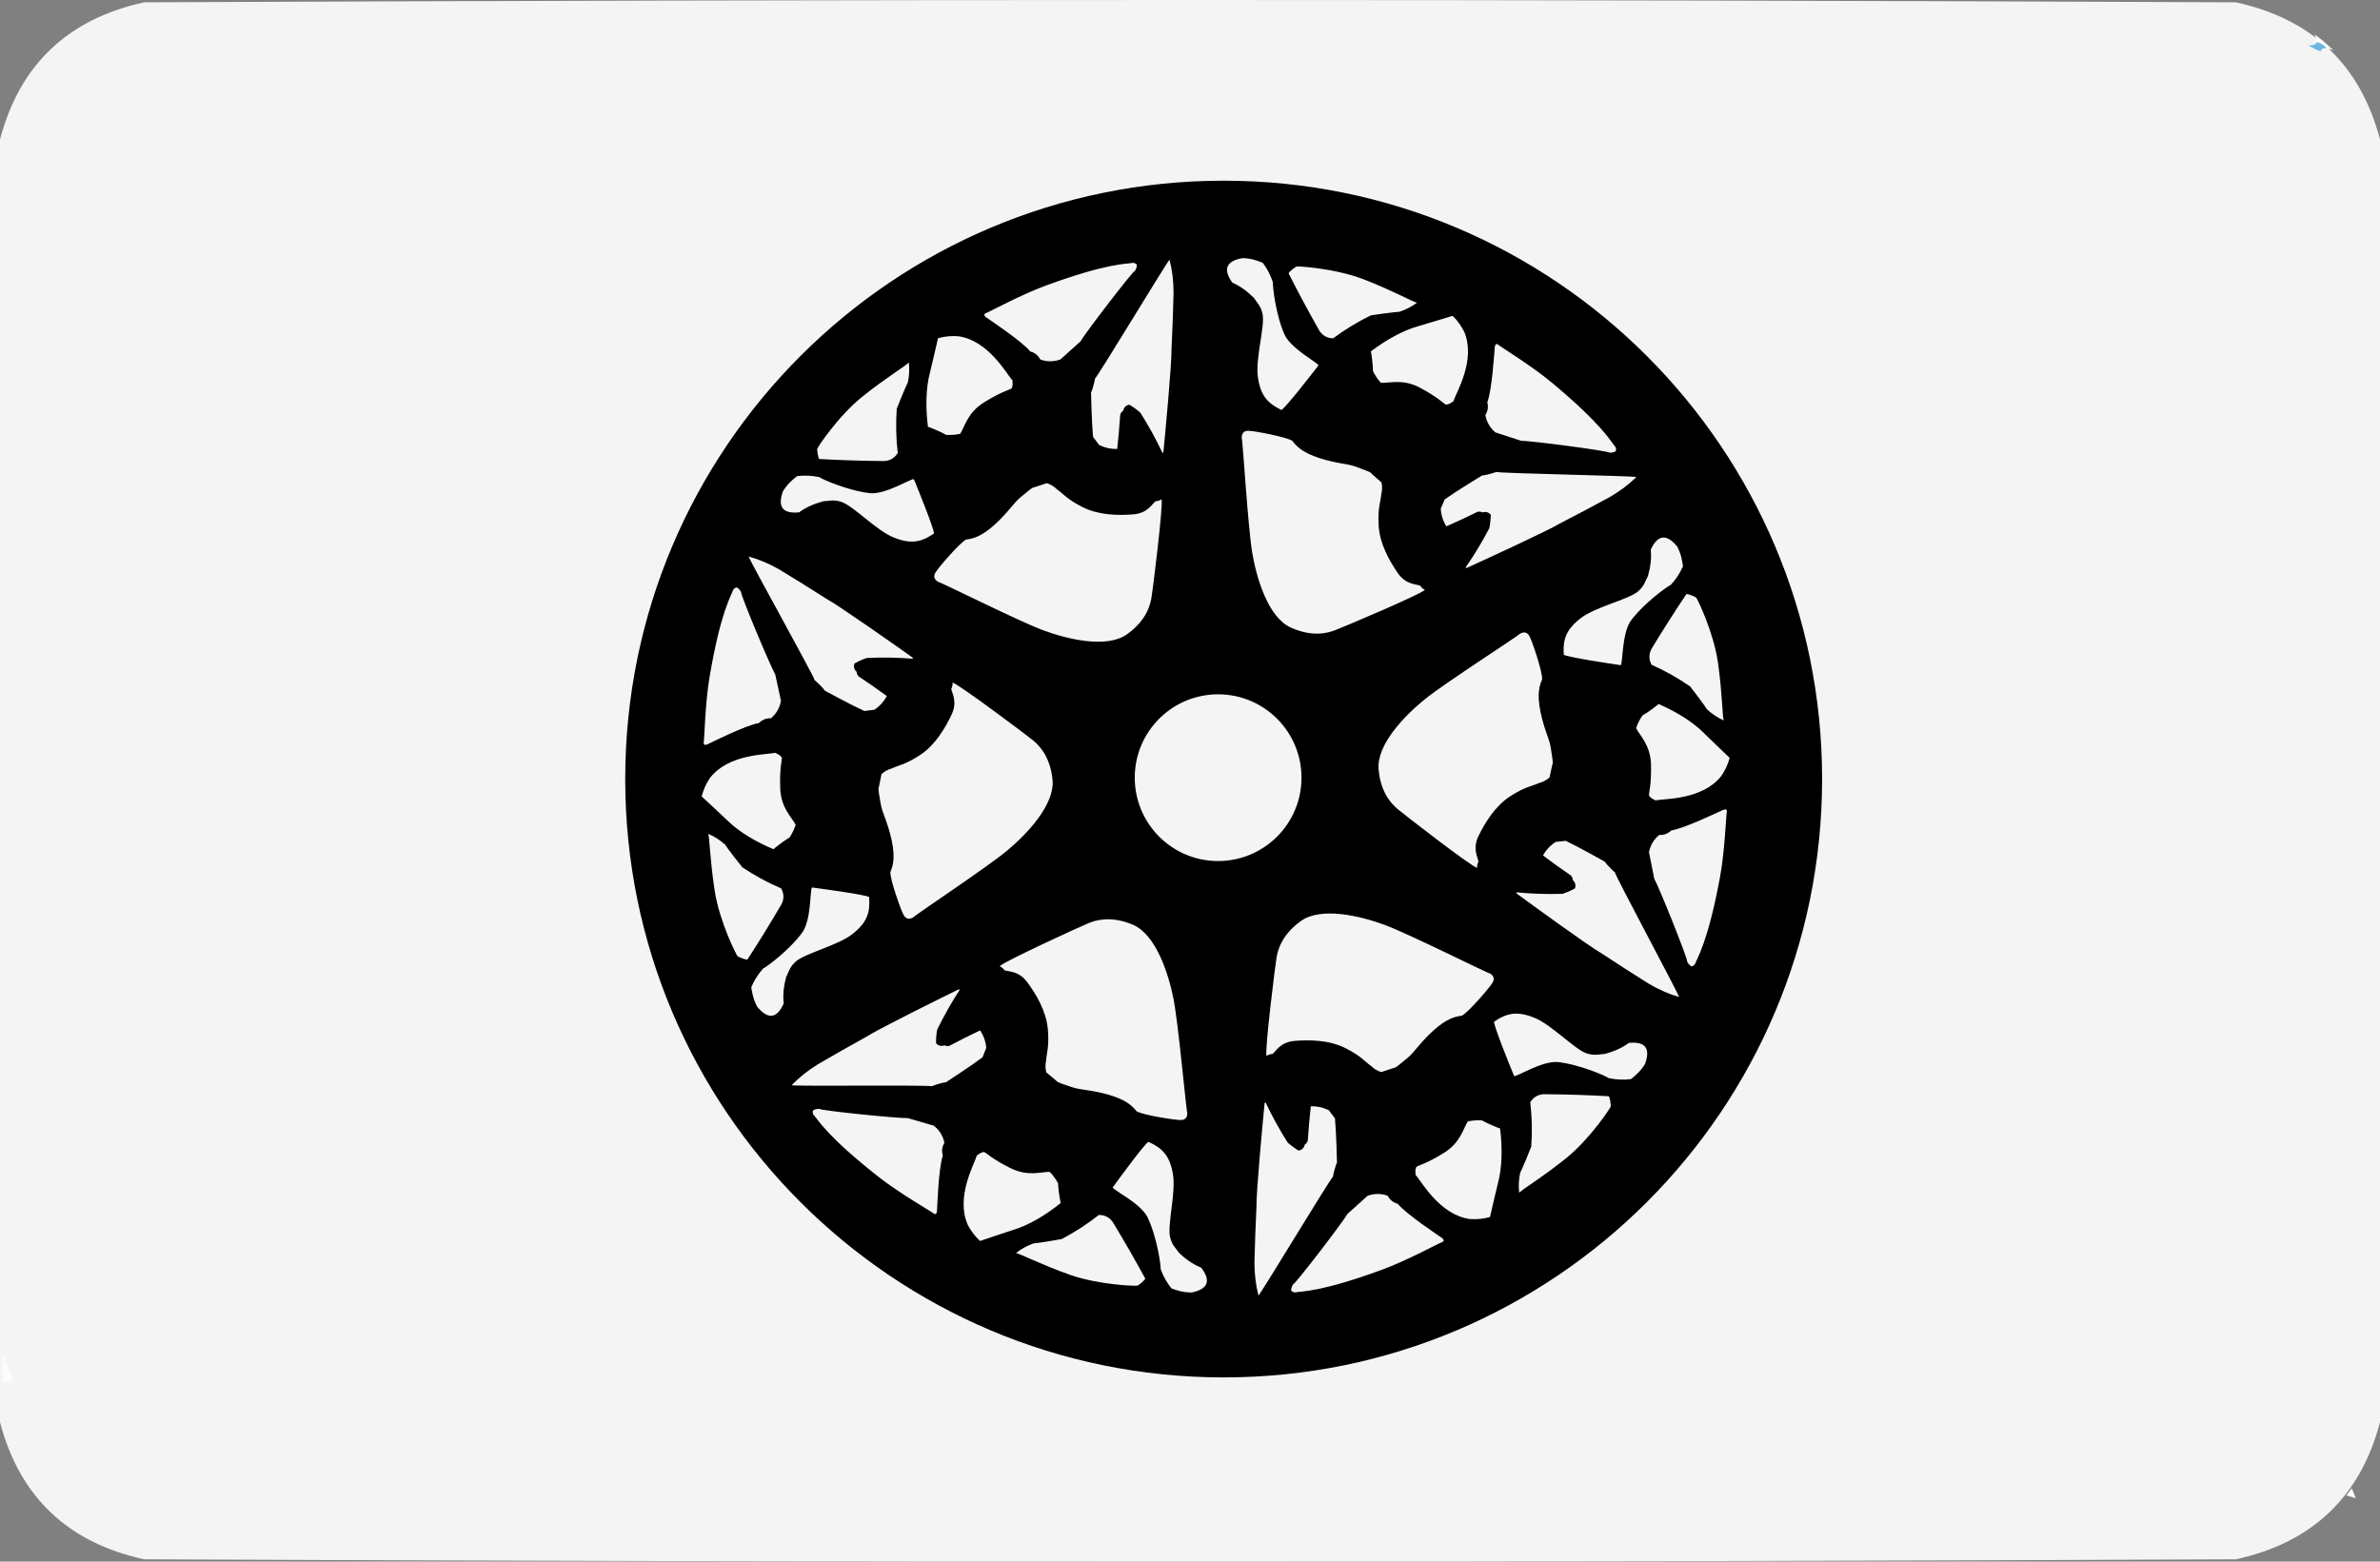 <?xml version="1.0" encoding="UTF-8"?><svg id="a" xmlns="http://www.w3.org/2000/svg" viewBox="0 0 512 336"><rect x="0" y="0" width="512" height="336" fill="#808080" stroke="none"/><defs><style>.b{fill:#f4f4f4;fill-rule:evenodd;isolation:isolate;opacity:.998;}.b,.c,.d,.e,.f,.g{stroke-width:0px;}.d{fill:#6bb7e0;}.e{fill:#fdfefe;}.f{fill:#fbfcfc;}.g{fill:#fefefe;}</style></defs><path class="b" d="m512,30v276c-4.23,16.06-14.564,25.893-31,29.5-150,.667-300,.667-450,0-16.436-3.607-26.77-13.44-31-29.5V30C4.23,13.94,14.564,4.107,31,.5,181-.167,331-.167,481,.5c16.436,3.607,26.77,13.44,31,29.5Z"/><path class="g" d="m500.535,10.367c.46.131.92.265,1.38.396-1.241-1.214-2.575-2.334-3.997-3.364.213.551.432,1.099.642,1.651.796.284,1.455.723,1.975,1.316Z"/><path class="d" d="m500.535,10.367c-.52-.593-1.178-1.032-1.975-1.316-.467.595-1.125.814-1.975.658.771.556,1.649.995,2.633,1.316.225-.552.663-.771,1.316-.658Z"/><path class="f" d="m2.934,296.685c-.811-1.872-1.622-3.744-2.434-5.616v6.037c.874.396,1.685.26,2.434-.421Z"/><path class="e" d="m506.788,322.355c-.283-.716-.576-1.429-.859-2.145-.375.523-.757,1.039-1.157,1.538.671.204,1.345.403,2.016.607Z"/><path class="c" d="m263.242,38.878c-71.102,0-128.741,57.639-128.741,128.741s57.639,128.741,128.741,128.741,128.741-57.639,128.741-128.741-57.639-128.741-128.741-128.741Zm91.935,125.727c-.071-4.313-2.409-6.3-3.204-7.944.325-.97.779-1.876,1.361-2.718,1.125-.609,3.405-2.344,3.479-2.468,3.616,1.565,7.326,3.778,9.836,6.339,0,0,5.324,5.173,5.448,5.246-.373,1.404-.985,2.719-1.837,3.946-4.08,5.112-12.08,4.807-14.161,5.196-.124-.074-.248-.147-.372-.221-.425-.177-.761-.46-1.007-.849.03-.814.529-2.213.459-6.526Zm9.691-36.047c.248.147,3.782,7.485,4.718,14.055s.932,11.799,1.244,12.395c-1.333-.596-2.538-1.394-3.614-2.396-.288-.54-3.347-4.615-3.627-4.921-2.622-1.818-5.39-3.376-8.305-4.675-.682-1.318-.59-2.606.278-3.864,2.318-3.833,4.726-7.608,7.223-11.326.373-.076,1.689.479,2.083.732Zm-10.347-4.628c.536-1.948.788-3.756.603-5.685,1.506-3.221,3.399-3.441,5.679-.66.848,1.62,1.068,2.942,1.247,4.265-.647,1.473-1.52,2.802-2.617,3.987-.702.303-5.727,3.861-8.615,7.73-1.903,2.767-1.698,8.917-2.144,9.555-2.807-.421-11.056-1.652-12.267-2.241-.219-3.34.523-5.475,3.675-7.892,3.151-2.417,10.013-3.917,12.253-5.694,1.477-1.293,1.558-2.227,2.186-3.365Zm-34.562-37.386c1.014-2.603,1.543-11.132,1.611-11.933.121-.595.371-.739.75-.433.671.57,7.171,4.511,11.627,8.231,10.866,9.07,12.594,12.637,13.559,13.733.182.353.202.675.058.967-.428.219-.875.31-1.342.275-.482-.425-17.194-2.598-18.974-2.547-1.863-.604-3.71-1.204-5.541-1.801-1.179-.996-1.901-2.246-2.166-3.751.537-.83.676-1.743.417-2.742Zm1.931,14.995c.953.322,29.244.831,30.141,1.099-1.634,1.608-3.552,3.049-5.755,4.324-3.489,1.904-6.999,3.764-10.531,5.581-2.855,1.721-17.278,8.319-19.994,9.545-.15.119-.311.129-.483.029,1.888-2.719,3.595-5.538,5.119-8.457.206-.966.309-1.942.309-2.929-.501-.548-1.092-.707-1.775-.475-.313-.18-.671-.224-1.075-.129-2.214,1.092-4.448,2.132-6.701,3.119-.727-1.177-1.127-2.446-1.199-3.809.295-.677.579-1.34.851-1.991,2.474-1.761,7.91-5.067,8.035-5.14.883-.031,2.934-.694,3.059-.766Zm-25.303,11.61c.232,3.867,2.346,7.588,4.102,10.134,1.755,2.547,3.959,2.381,4.82,2.718.249.398.591.7,1.025.909-.758.928-18.213,8.298-19.461,8.737-1.247.438-4.55,1.574-9.411-.637-4.861-2.211-7.352-10.583-8.285-16.151-.933-5.568-2.009-24.064-2.26-24.701.039-1.072.592-1.558,1.659-1.458.948.005,7.915,1.276,9.249,2.161.87,1.149,2.132,2.518,5.901,3.724s5.973,1.151,7.822,1.854c1.849.704,3.241,1.133,3.391,1.543.676.602,1.359,1.208,2.05,1.817.194.849.18,1.691-.042,2.525-.154,1.752-.792,2.958-.56,6.825Zm1.426,85.903c5.288,1.976,21.844,10.293,22.521,10.394.909.57,1.054,1.291.433,2.165-.478.818-5.063,6.217-6.496,6.93-1.43.178-3.247.587-6.176,3.248-2.929,2.661-3.984,4.598-5.518,5.847-1.534,1.249-2.602,2.24-3.032,2.165-.859.284-1.725.573-2.599.866-.833-.256-1.554-.689-2.165-1.299-1.44-1.01-2.165-2.165-5.63-3.898s-7.744-1.762-10.827-1.516-4.042,2.238-4.764,2.815c-.469.017-.902.162-1.299.433-.424-1.12,1.921-19.922,2.165-21.222.244-1.299.912-4.727,5.258-7.831,4.346-3.104,12.841-1.075,18.129.901Zm20.057-19.197c-1.361,2.777-.138,4.618-.01,5.534-.225.412-.321.858-.29,1.338-1.18-.206-16.154-11.817-17.147-12.69s-3.6-3.196-4.052-8.517c-.452-5.321,5.627-11.592,10.025-15.132,4.398-3.54,19.998-13.535,20.43-14.066.954-.491,1.648-.247,2.083.732.46.829,2.763,7.526,2.645,9.123-.576,1.321-1.152,3.092-.358,6.969.794,3.877,1.922,5.772,2.213,7.728s.599,3.381.316,3.712c-.194.884-.388,1.776-.581,2.677-.645.585-1.386.985-2.222,1.199-1.603.723-2.967.758-6.225,2.853-3.258,2.096-5.467,5.761-6.828,8.539Zm-5.571-111.902c1.042,1.013,1.889,2.191,2.541,3.534,2.459,6.06-1.723,12.886-2.404,14.891-.125.072-.25.144-.375.217-.362.284-.773.438-1.233.462-.695-.425-1.671-1.545-5.466-3.595-3.795-2.05-6.673-.984-8.495-1.096-.687-.759-1.254-1.598-1.704-2.517.02-1.279-.377-4.117-.449-4.242,3.135-2.387,6.882-4.538,10.343-5.472,0,0,7.117-2.109,7.242-2.181Zm-33.622-10.592c.25-.144,8.378.368,14.565,2.768,6.186,2.4,10.744,4.965,11.417,4.984-1.172.871-2.459,1.53-3.859,1.978-.612-.014-5.663.658-6.067.753-2.869,1.396-5.583,3.046-8.143,4.952-1.483-.051-2.561-.762-3.233-2.134-2.207-3.898-4.32-7.846-6.339-11.843.116-.363,1.244-1.238,1.659-1.458Zm-11.558-1.828c1.828.054,3.088.509,4.329,1.001.967,1.286,1.699,2.697,2.195,4.234-.079.761.562,6.884,2.522,11.297,1.481,3.014,6.944,5.847,7.282,6.548-1.742,2.241-6.854,8.831-7.961,9.598-3.02-1.444-4.517-3.137-5.082-7.068-.564-3.931,1.487-10.649,1.035-13.472-.404-1.921-1.178-2.449-1.864-3.554-1.436-1.422-2.889-2.526-4.662-3.31-2.071-2.89-1.336-4.649,2.206-5.274Zm-14.853,7.493c-.096,3.973-.241,7.943-.433,11.91.063,3.333-1.435,19.122-1.732,22.088.028.19-.044.334-.217.433-1.41-2.995-2.998-5.882-4.764-8.662-.733-.661-1.528-1.239-2.382-1.732-.725.159-1.159.592-1.299,1.299-.313.181-.529.469-.65.866-.162,2.464-.378,4.918-.65,7.363-1.382.041-2.682-.247-3.898-.866-.438-.594-.871-1.172-1.299-1.732-.288-3.023-.433-9.384-.433-9.528.415-.78.866-2.887.866-3.032.756-.664,15.343-24.91,16.024-25.553.576,2.219.864,4.601.866,7.146Zm-27.056,158.331c-.346-3.858-2.569-7.515-4.399-10.009s-4.028-2.264-4.898-2.575c-.261-.39-.611-.683-1.051-.878.73-.95,17.961-8.832,19.195-9.307,1.234-.475,4.501-1.707,9.425.36,4.924,2.067,7.661,10.361,8.758,15.899,1.097,5.538,2.718,23.995,2.987,24.623-.007,1.073-.545,1.575-1.615,1.506-.947.023-7.949-1.042-9.309-1.887-.903-1.123-2.205-2.454-6.008-3.549-3.803-1.094-6.005-.974-7.874-1.623s-3.273-1.037-3.435-1.442c-.693-.582-1.394-1.167-2.102-1.756-.219-.843-.23-1.685-.032-2.525.102-1.756.705-2.98.359-6.838Zm-33.617-40.701c-.853-3.865-2.008-5.742-2.33-7.694-.321-1.952-.65-3.371-.371-3.707.181-.887.361-1.782.54-2.685.637-.595,1.371-1.006,2.204-1.233,1.592-.748,2.956-.802,6.181-2.947,3.226-2.145,5.38-5.843,6.699-8.641,1.319-2.798.068-4.62-.074-5.533.219-.415.308-.863.27-1.343,1.183.189,16.33,11.573,17.336,12.43,1.006.858,3.648,3.142,4.18,8.455s-5.452,11.676-9.796,15.282-19.792,13.835-20.216,14.372c-.946.506-1.644.272-2.094-.701-.472-.822-2.876-7.484-2.782-9.082.556-1.33,1.105-3.109.252-6.974Zm50.651-44.186c-4.346,3.104-12.841,1.075-18.129-.901-5.288-1.976-21.844-10.293-22.521-10.394-.909-.57-1.054-1.291-.433-2.165.478-.818,5.063-6.217,6.496-6.93,1.43-.178,3.247-.587,6.176-3.248s3.984-4.598,5.518-5.847c1.534-1.249,2.602-2.24,3.032-2.165.859-.284,1.725-.573,2.599-.866.833.256,1.554.689,2.165,1.299,1.44,1.01,2.165,2.165,5.63,3.898s7.744,1.762,10.827,1.516,4.042-2.238,4.764-2.815c.469-.017.902-.162,1.299-.433.424,1.12-1.921,19.922-2.165,21.222s-.912,4.727-5.258,7.831Zm-30.348-69.093c.829-.297,7.492-3.954,12.943-5.953,13.288-4.874,17.241-4.587,18.673-4.874.397.018.686.163.866.433-.025.48-.169.913-.433,1.299-.609.205-10.848,13.59-11.694,15.158-1.455,1.312-2.898,2.611-4.331,3.898-1.452.523-2.896.523-4.331,0-.45-.88-1.172-1.457-2.165-1.732-1.747-2.18-8.869-6.903-9.528-7.363-.455-.402-.455-.691,0-.866Zm-12.035,12.756s1.732-7.218,1.732-7.363c1.398-.396,2.842-.54,4.331-.433,6.478.901,10.298,7.936,11.694,9.528v.433c.065.456-.007.889-.217,1.299-.715.389-2.174.674-5.847,2.936-3.673,2.262-4.189,5.286-5.197,6.809-1.0.215-2.011.287-3.032.217-1.098-.657-3.754-1.732-3.898-1.732-.499-3.908-.489-8.229.433-11.694Zm-24.253,16.458c0-.289,4.508-7.071,9.68-11.228s9.672-6.822,10.025-7.395c.168,1.45.096,2.894-.217,4.331-.318.523-2.262,5.234-2.382,5.63-.226,3.182-.154,6.358.217,9.528-.786,1.259-1.941,1.837-3.465,1.732-4.479-.038-8.955-.183-13.426-.433-.256-.282-.45-1.696-.433-2.165Zm-7.363,9.095c.96-1.556,1.985-2.42,3.032-3.248,1.597-.195,3.185-.123,4.764.217.619.449,6.242,2.956,11.044,3.465,3.351.225,8.535-3.09,9.312-3.032,1.07,2.629,4.22,10.352,4.331,11.694-2.761,1.893-4.975,2.343-8.662.866-3.686-1.477-8.478-6.613-11.149-7.633-1.865-.611-2.71-.204-4.01-.163-1.949.532-3.632,1.239-5.197,2.382-3.539.348-4.694-1.168-3.465-4.547Zm-.757,16.862c3.4,2.059,6.772,4.158,10.118,6.298,2.923,1.602,15.878,10.753,18.303,12.485.179.07.268.204.268.403-3.3-.266-6.594-.324-9.884-.173-.938.307-1.834.709-2.687,1.205-.222.709-.062,1.3.481,1.773.002.361.144.693.429.994,2.057,1.365,4.079,2.773,6.065,4.224-.652,1.22-1.548,2.204-2.69,2.951-.733.085-1.45.174-2.149.266-2.766-1.253-8.357-4.29-8.482-4.362-.471-.748-2.075-2.187-2.2-2.259-.2-.986-13.984-25.697-14.203-26.608,2.212.604,4.422,1.538,6.631,2.801Zm-16.296,37.19c.155-.867.295-8.466,1.27-14.189,2.378-13.953,4.593-17.24,5.055-18.625.213-.335.482-.514.806-.536.404.26.709.601.912,1.022-.125.63,6.398,16.169,7.338,17.682.415,1.914.824,3.813,1.229,5.696-.268,1.52-.986,2.772-2.153,3.758-.987-.047-1.847.292-2.58,1.018-2.76.432-10.399,4.263-11.125,4.606-.575.195-.826.051-.752-.431Zm1.335,7.647c4.002-5.173,12.006-4.989,14.081-5.408.125.072.251.144.376.215.427.171.767.448,1.02.834-.018.814-.496,2.221-.36,6.532.136,4.311,2.504,6.263,3.324,7.895-.311.975-.751,1.887-1.319,2.738-1.116.626-3.369,2.395-3.441,2.521-3.639-1.51-7.383-3.667-9.93-6.19,0,0-5.401-5.092-5.527-5.164.352-1.41.944-2.734,1.778-3.973Zm5.97,38.363c-.251-.144-3.894-7.427-4.929-13.982-1.035-6.555-1.11-11.784-1.431-12.375,1.342.575,2.559,1.356,3.65,2.341.296.536,3.416,4.564,3.701,4.866,2.649,1.778,5.44,3.295,8.375,4.55.702,1.308.629,2.597-.22,3.867-2.26,3.868-4.611,7.679-7.051,11.433-.372.082-1.696-.453-2.094-.701Zm9.899,10.165c-1.457,3.244-3.347,3.492-5.668.745-.873-1.607-1.112-2.926-1.311-4.245.625-1.483,1.477-2.824,2.557-4.026.698-.314,5.668-3.946,8.497-7.859,1.861-2.795,1.563-8.942,1.999-9.586,2.813.379,11.08,1.485,12.299,2.056.27,3.337-.441,5.482-3.555,7.946-3.114,2.464-9.953,4.068-12.166,5.878-1.457,1.315-1.525,2.25-2.135,3.398-.507,1.956-.731,3.768-.517,5.694Zm34.237,32.728c-.937,2.632-1.214,11.173-1.259,11.975-.103.598-.349.75-.737.455-.688-.55-7.3-4.298-11.865-7.885-11.129-8.746-12.961-12.26-13.958-13.328-.193-.347-.222-.669-.087-.965.422-.231.866-.336,1.333-.314.494.41,17.263,2.09,19.041,1.986,1.88.549,3.744,1.094,5.592,1.637,1.208.961,1.966,2.189,2.275,3.685-.512.845-.624,1.762-.336,2.753Zm-2.372-14.932c-.962-.294-29.256.032-30.161-.21,1.586-1.656,3.461-3.152,5.625-4.491,3.431-2.006,6.885-3.968,10.362-5.889,2.803-1.805,17.025-8.825,19.704-10.13.147-.124.307-.138.482-.043-1.807,2.773-3.43,5.641-4.867,8.604-.177.971-.251,1.95-.223,2.937.517.534,1.113.675,1.788.423.318.171.677.204,1.078.098,2.181-1.157,4.383-2.262,6.606-3.315.761,1.155,1.198,2.412,1.311,3.772-.275.685-.539,1.357-.791,2.016-2.421,1.833-7.757,5.298-7.88,5.374-.882.057-2.912.78-3.035.856Zm10.377,33.294c-1.071-.982-1.952-2.134-2.644-3.458-2.637-5.985,1.343-12.932,1.964-14.955.123-.076.246-.152.369-.228.354-.294.76-.461,1.219-.498.707.404,1.715,1.496,5.569,3.433,3.854,1.937,6.699.787,8.524.845.709.738,1.301,1.56,1.777,2.466.018,1.279.498,4.104.574,4.227-3.063,2.478-6.745,4.739-10.177,5.775,0,0-7.052,2.318-7.175,2.394Zm33.92,9.596c-.246.152-8.385-.121-14.64-2.338s-10.886-4.646-11.559-4.646c1.146-.905,2.412-1.602,3.799-2.091.612-.004,5.641-.825,6.042-.931,2.826-1.48,5.491-3.21,7.993-5.19,1.484.007,2.582.686,3.294,2.038,2.321,3.832,4.549,7.715,6.685,11.651-.105.366-1.207,1.274-1.615,1.506Zm11.607,1.486c-1.829 0-3.102-.418-4.357-.873-1.005-1.257-1.778-2.646-2.319-4.167.057-.763-.764-6.864-2.854-11.217-1.569-2.969-7.113-5.639-7.472-6.33,1.675-2.292,6.591-9.029,7.674-9.828,3.061,1.355,4.608,3.002,5.288,6.915.68,3.913-1.173,10.688-.637,13.496.46,1.908,1.25,2.413,1.968,3.497,1.477,1.379,2.963,2.44,4.757,3.171,2.155,2.828,1.472,4.607-2.049,5.337Zm5.686-92.827c-9.905,0-17.935-8.03-17.935-17.935s8.03-17.935,17.935-17.935,17.935,8.03,17.935,17.935-8.03,17.935-17.935,17.935Zm7.813,86.336c.096-3.973.241-7.943.433-11.91-.063-3.333,1.435-19.122,1.732-22.088-.028-.19.044-.334.217-.433,1.41,2.995,2.998,5.882,4.764,8.662.733.661,1.528,1.239,2.382,1.732.725-.159,1.159-.592,1.299-1.299.313-.181.529-.469.65-.866.162-2.464.378-4.918.65-7.363,1.382-.041,2.682.247,3.898.866.438.594.871,1.171,1.299,1.732.288,3.023.433,9.384.433,9.528-.415.78-.866,2.887-.866,3.032-.756.664-15.343,24.91-16.024,25.553-.576-2.219-.864-4.601-.866-7.146Zm40.37-4.351c-.829.297-7.492,3.954-12.943,5.953-13.288,4.874-17.241,4.587-18.673,4.874-.397-.018-.686-.163-.866-.433.025-.48.169-.913.433-1.299.609-.205,10.848-13.59,11.694-15.158,1.455-1.312,2.898-2.611,4.331-3.898,1.452-.523,2.896-.523,4.331,0,.45.88,1.172,1.457,2.165,1.732,1.747,2.18,8.869,6.903,9.528,7.363.455.402.455.691,0,.866Zm12.035-12.756s-1.732,7.218-1.732,7.363c-1.398.396-2.842.54-4.331.433-6.478-.901-10.298-7.936-11.694-9.528v-.433c-.065-.456.007-.889.217-1.299.715-.389,2.174-.674,5.847-2.936,3.673-2.262,4.189-5.286,5.197-6.809,1-.215,2.011-.287,3.032-.217,1.098.657,3.754,1.732,3.898,1.732.499,3.908.489,8.229-.433,11.694Zm24.253-16.458c0,.289-4.508,7.071-9.68,11.228s-9.672,6.822-10.025,7.395c-.168-1.45-.096-2.894.217-4.331.318-.523,2.262-5.234,2.382-5.63.226-3.182.154-6.358-.217-9.528.786-1.259,1.941-1.837,3.465-1.732,4.479.038,8.955.183,13.426.433.256.282.45,1.696.433,2.165Zm7.363-9.095c-.96,1.556-1.985,2.42-3.032,3.248-1.597.195-3.185.123-4.764-.217-.619-.449-6.242-2.956-11.044-3.465-3.351-.225-8.535,3.09-9.312,3.032-1.07-2.629-4.22-10.352-4.331-11.694,2.761-1.893,4.975-2.343,8.662-.866,3.686,1.477,8.478,6.613,11.149,7.633,1.865.611,2.71.204,4.01.163,1.949-.532,3.632-1.239,5.197-2.382,3.539-.348,4.694,1.168,3.465,4.547Zm.741-17.323c-3.368-2.11-6.709-4.26-10.022-6.449-2.899-1.646-15.714-10.991-18.113-12.76-.177-.073-.265-.208-.262-.407,3.295.315,6.589.423,9.88.322.943-.293,1.845-.682,2.705-1.165.233-.705.082-1.299-.455-1.78.004-.361-.134-.695-.414-1.001-2.037-1.396-4.037-2.834-6.001-4.315.67-1.21,1.581-2.18,2.734-2.91.735-.074,1.452-.152,2.153-.234,2.747,1.295,8.291,4.415,8.416,4.489.46.755,2.041,2.218,2.165,2.292.185.989,13.595,25.905,13.8,26.819-2.202-.637-4.398-1.604-6.588-2.901Zm16.855-36.94c-.168.864-.422,8.461-1.484,14.169-2.588,13.915-4.852,17.169-5.335,18.547-.218.332-.49.507-.814.524-.4-.266-.699-.611-.896-1.035.134-.628-6.154-16.264-7.07-17.791-.386-1.92-.767-3.825-1.143-5.714.291-1.515,1.028-2.757,2.21-3.725.986.062,1.851-.264,2.595-.978,2.766-.39,10.462-4.106,11.194-4.438.578-.186.826-.039.745.442Z"/></svg>